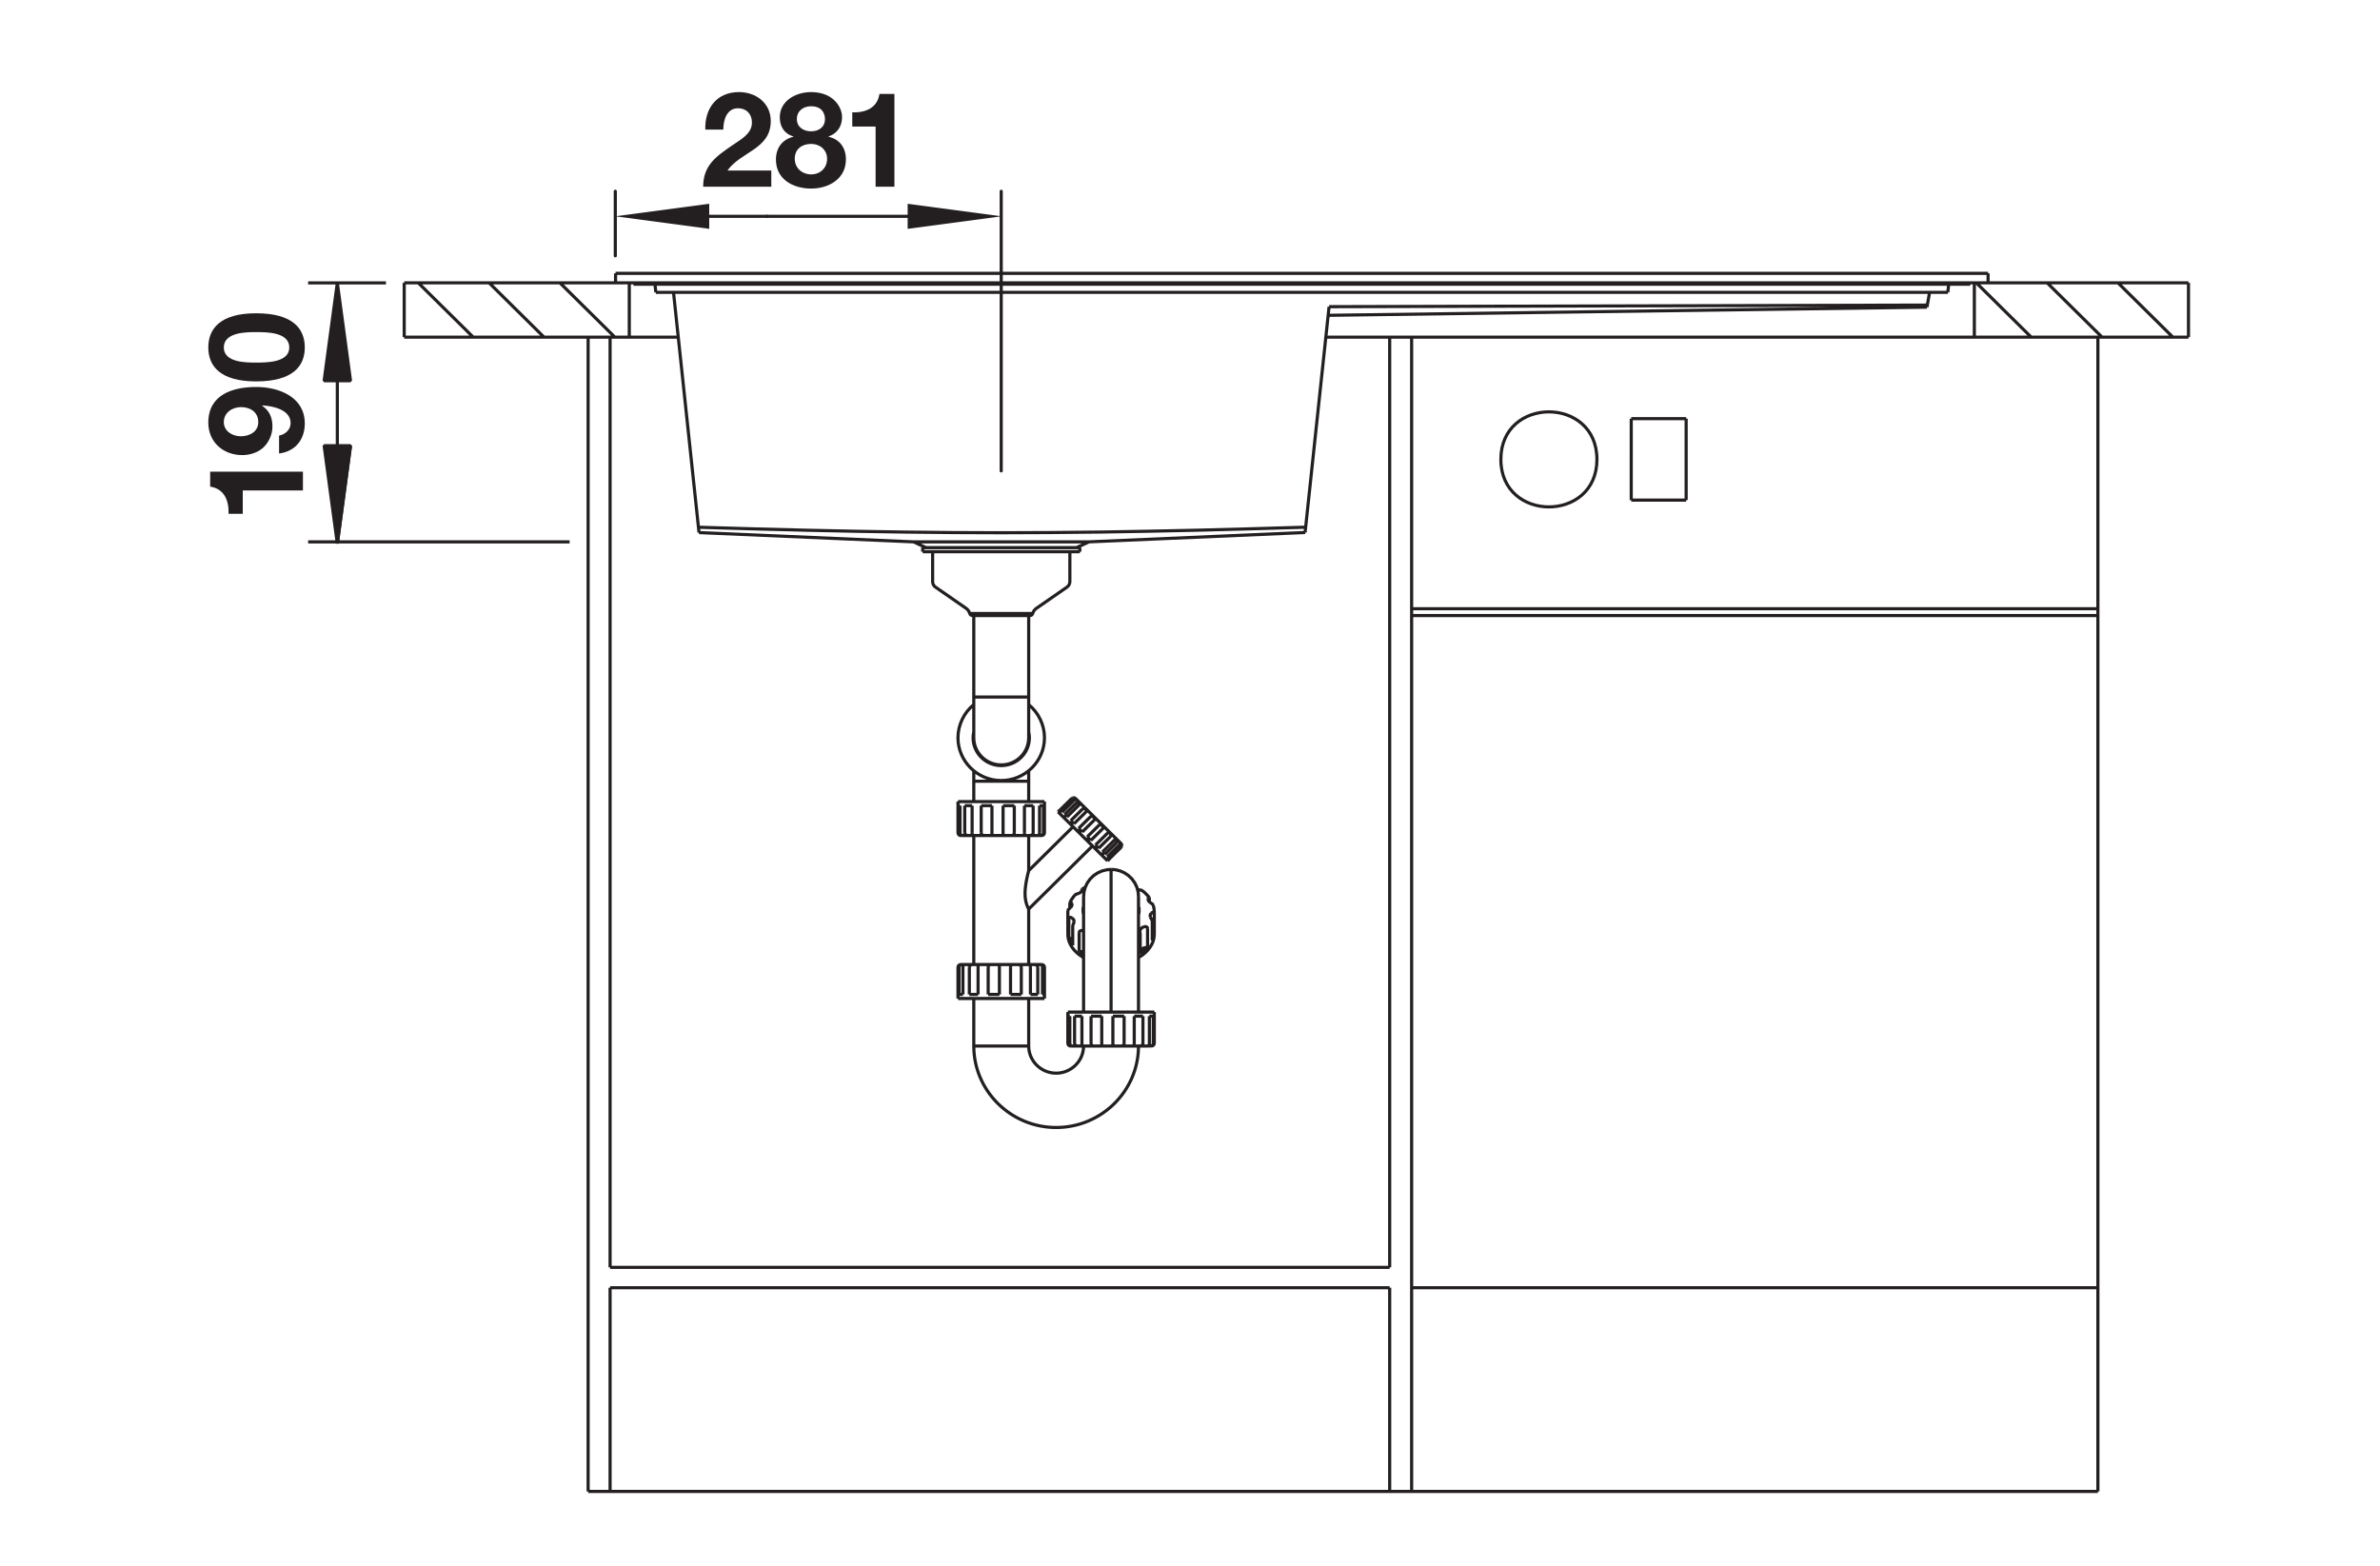 <?xml version="1.0" encoding="UTF-8" standalone="no"?>
<!-- Created with Inkscape (http://www.inkscape.org/) -->

<svg
   version="1.1"
   id="svg2"
   xml:space="preserve"
   width="143.623"
   height="94.488"
   viewBox="0 0 143.623 94.488"
   xmlns="http://www.w3.org/2000/svg"
   xmlns:svg="http://www.w3.org/2000/svg"><defs
     id="defs6"><clipPath
       clipPathUnits="userSpaceOnUse"
       id="clipPath44"><path
         d="M 0,70.866 H 107.717 V 0 H 0 Z"
         id="path42" /></clipPath></defs><g
     id="g8"
     transform="matrix(1.333,0,0,-1.333,0,94.488)"><g
       id="g10"
       transform="translate(15.271,47.579)"><path
         d="m 0,0 v 4.773 m 0,0 v 0 m 0,0 v -5.018 m 0,5.018 v 0 m 0,0 v 4.649 m 0,1.076 v 0 m -1.322,0 h 3.524 m -3.694,0 v 0"
         style="fill:none;stroke:#231f20;stroke-width:0.142;stroke-linecap:butt;stroke-linejoin:bevel;stroke-miterlimit:2.613;stroke-dasharray:none;stroke-opacity:1"
         id="path12" /></g><g
       id="g14"
       transform="translate(15.271,58.077)"><path
         d="M 0,0 0.597,-4.429 H -0.597 Z M 0,0 -0.597,-4.429 Z"
         style="fill:#231f20;fill-opacity:1;fill-rule:evenodd;stroke:none"
         id="path16" /></g><g
       id="g18"
       transform="translate(15.271,58.077)"><path
         d="M 0,0 0.597,-4.429 H -0.597 Z M -0.597,-4.429 0,0 Z"
         style="fill:none;stroke:#231f20;stroke-width:0.142;stroke-linecap:butt;stroke-linejoin:bevel;stroke-miterlimit:2.613;stroke-dasharray:none;stroke-opacity:1"
         id="path20" /></g><g
       id="g22"
       transform="translate(15.271,46.278)"><path
         d="M 0,0 -0.597,4.429 H 0.597 Z M 0,0 0.597,4.429 Z"
         style="fill:#231f20;fill-opacity:1;fill-rule:evenodd;stroke:none"
         id="path24" /></g><g
       id="g26"
       transform="translate(15.868,50.707)"><path
         d="M 0,0 -0.597,-4.429 Z"
         style="fill:none;stroke:#231f20;stroke-width:0.142;stroke-linecap:butt;stroke-linejoin:bevel;stroke-miterlimit:2.613;stroke-dasharray:none;stroke-opacity:1"
         id="path28" /></g><g
       id="g30"
       transform="translate(15.271,46.278)"><path
         d="M 0,0 -0.597,4.429 H 0.597 Z"
         style="fill:none;stroke:#231f20;stroke-width:0.142;stroke-linecap:butt;stroke-linejoin:bevel;stroke-miterlimit:2.613;stroke-dasharray:none;stroke-opacity:1"
         id="path32" /></g><g
       id="g34"
       transform="translate(13.949,46.353)"><path
         d="M 0,0 H 11.838"
         style="fill:none;stroke:#231f20;stroke-width:0.142;stroke-linecap:butt;stroke-linejoin:bevel;stroke-miterlimit:2.613;stroke-dasharray:none;stroke-opacity:1"
         id="path36" /></g><g
       id="g38"><g
         id="g40"
         clip-path="url(#clipPath44)"><g
           id="g46"
           transform="translate(18.299,58.079)"><path
             d="m 0,0 v -2.459 m 8.326,0 V -54.715 M 9.32,-2.459 v -42.112 m 0,-0.922 v -9.222 M 9.568,0 v 0.43 m 0.621,-2.889 V 0 m 39.457,-7.992 v -0.001 c -0.002,-2.868 4.352,-2.868 4.349,0.001 0.002,2.869 -4.352,2.868 -4.349,0 z M 25.785,-34.551 c 0,-2.031 1.676,-3.688 3.729,-3.688 2.052,0 3.728,1.657 3.728,3.688 m -7.457,0 c 0,-2.031 1.676,-3.688 3.729,-3.688 2.052,0 3.728,1.657 3.728,3.688 m -4.971,0 c 0,-0.676 0.559,-1.229 1.243,-1.229 0.683,0 1.242,0.553 1.242,1.229 m -2.485,0 c 0,-0.676 0.559,-1.229 1.243,-1.229 0.683,0 1.242,0.553 1.242,1.229 m -0.754,20.774 c 0.084,0.056 0.133,0.153 0.133,0.252 m -0.133,-0.252 c 0.084,0.056 0.133,0.153 0.133,0.252 m -4.531,-1.448 c -0.026,0.095 -0.088,0.185 -0.17,0.241 m 0.17,-0.241 c -0.026,0.095 -0.088,0.185 -0.17,0.241 m 3.189,0 c -0.082,-0.056 -0.144,-0.144 -0.17,-0.239 m 0.17,0.239 c -0.082,-0.056 -0.144,-0.144 -0.17,-0.239 m -2.849,0 c 0.015,-0.053 0.064,-0.091 0.119,-0.091 m -0.119,0.091 c 0.015,-0.053 0.064,-0.091 0.119,-0.091 m -1.801,1.537 c 0,-0.099 0.049,-0.196 0.133,-0.252 m -0.133,0.252 c 0,-0.099 0.049,-0.196 0.133,-0.252 m 4.279,-1.285 v 0 c 0.055,0 0.105,0.037 0.119,0.09 m -0.119,-0.09 v 0 c 0.055,0 0.105,0.037 0.119,0.09 m -2.668,-5.623 c 0,-0.677 0.559,-1.229 1.242,-1.229 0.686,0 1.244,0.552 1.244,1.229 m -2.486,0 c 0,-0.677 0.559,-1.229 1.242,-1.229 0.686,0 1.244,0.552 1.244,1.229 m -2.49,1.498 c -0.443,-0.363 -0.711,-0.923 -0.711,-1.498 0,-1.067 0.881,-1.936 1.957,-1.936 1.078,0 1.959,0.869 1.959,1.936 0,0.575 -0.267,1.135 -0.711,1.498 m -2.494,0 c -0.443,-0.363 -0.711,-0.923 -0.711,-1.498 0,-1.067 0.881,-1.936 1.957,-1.936 1.078,0 1.959,0.869 1.959,1.936 0,0.575 -0.267,1.135 -0.711,1.498 m -2.49,-1.222 c -0.015,-0.084 -0.031,-0.187 -0.031,-0.276 0,-0.694 0.572,-1.26 1.273,-1.26 0.703,0 1.276,0.566 1.276,1.26 0,0.089 -0.016,0.192 -0.032,0.276 m -2.486,0 c -0.015,-0.084 -0.031,-0.187 -0.031,-0.276 0,-0.694 0.572,-1.26 1.273,-1.26 0.703,0 1.276,0.566 1.276,1.26 0,0.089 -0.016,0.192 -0.032,0.276 m 2.118,-3.023 c -0.018,0.019 -0.043,0.031 -0.071,0.035 m 0.071,-0.035 c -0.018,0.019 -0.043,0.031 -0.071,0.035 m 2.172,-2.147 c -0.004,0.025 -0.017,0.051 -0.035,0.069 m 0.035,-0.069 c -0.004,0.025 -0.017,0.051 -0.035,0.069 m -3.594,0.364 v 0 c 0.069,0 0.125,0.055 0.125,0.123 m -0.125,-0.123 v 0 c 0.069,0 0.125,0.055 0.125,0.123 m -3.916,0 c 0,-0.068 0.057,-0.123 0.125,-0.123 m -0.125,0.123 c 0,-0.068 0.057,-0.123 0.125,-0.123 m 0,-5.841 v 0 c -0.068,0 -0.125,-0.055 -0.125,-0.122 m 0.125,0.122 v 0 c -0.068,0 -0.125,-0.055 -0.125,-0.122 m 3.916,0 v 0 c 0,0.067 -0.056,0.122 -0.125,0.122 m 0.125,-0.122 v 0 c 0,0.067 -0.056,0.122 -0.125,0.122 m 4.971,-3.689 v 0 c 0.068,0 0.125,0.056 0.125,0.123 m -0.125,-0.123 v 0 c 0.068,0 0.125,0.056 0.125,0.123 m -3.914,0 c 0,-0.067 0.055,-0.123 0.123,-0.123 m -0.123,0.123 c 0,-0.067 0.055,-0.123 0.123,-0.123 M 10.377,0 V -0.061 M 9.568,0.43 H 71.703 M 0,0 H 80.775 M 10.377,-0.061 h 60.519 m -59.505,-0.37 h 58.49 M 41.828,-1.47 68.935,-1.102 m -27.066,0.023 27.083,0.072 M 0,-2.459 h 12.406 m 29.317,0 h 39.052 m -69.384,2.028 -0.039,0.37 m 0.839,-0.37 1.155,-10.875 m 44.688,5.158 h -2.486 m -26.925,-8.585 1.379,0.956 m 0.43,1.789 0.568,0.262 m 24.548,1.89 h 2.486 m -34.563,-2.336 v 0.184 m 7.529,0.262 9.785,0.423 M 23.057,-11.726 H 31 m -0.414,-0.262 h -7.115 m 7.115,-0.184 h -7.115 m -0.414,0.446 -9.713,0.42 m 10.578,-2.219 v 1.353 m 1.148,-18.813 v -1.414 m 0,7.501 v 1.414 m 0.002,-1.414 v 1.229 m 0.045,-7.316 v -1.23 m 0.045,7.317 v 1.229 m 0.131,-7.316 v -1.23 m 0.082,7.317 v 1.229 m 0.209,-7.316 v -1.23 m 0.125,7.317 v 1.229 m 0.076,8.607 v -5.794 m 0,-13.695 v 2.152 m 0,1.537 v 5.841 m 0,1.537 v 1.395 m 0.194,-8.896 v -1.23 m 0.142,7.317 v 1.229 m 0.316,-7.316 v -1.23 m 0.17,7.317 v 1.229 m -0.627,-7.236 v -0.007 m 19.626,16.158 h 31.068 m -48.221,-0.217 h -2.849 m 20.002,-0.091 h 31.068 m -48.34,0 h -2.611 m 1.222,-15.923 v -1.23 m 0.166,7.317 v 1.229 m 0.338,-7.316 v -1.23 m 0.17,7.317 v 1.229 m 0.317,-7.316 v -1.23 m 0.142,7.317 v 1.229 m 0.193,8.607 v -5.794 m 0,-13.695 v 2.152 m 0,1.537 v 2.511 m 0,1.74 v 1.59 m 0,1.537 v 1.395 m 0.079,-8.896 v -1.23 m 0.123,7.317 v 1.229 m 0.209,-7.316 v -1.23 m 0.082,7.317 v 1.229 m 0.131,-7.316 v -1.23 m 0.044,7.317 v 1.229 m 0.045,-7.316 v -1.23 m 0.002,1.23 v -1.414 m 0,7.501 v 1.414 m 1.057,-5.005 v -1 m 0,-4.939 v 1.414 m 0,-1.414 v 1.23 m 0.045,4.414 v -0.869 m 0.045,1.577 v -0.232 m 0,-6.12 v 1.23 m -2.057,8.221 v 0.005 m 1.967,-3.457 v -0.06 m 2.443,2.991 0.002,0.018 m -1.732,-2.739 -0.016,-0.051 m 1.739,2.752 0.007,0.02 m -0.019,-0.039 0.012,0.019 m -0.028,-0.038 0.016,0.019 m -0.858,-0.229 0.551,0.545 m -2.473,1.358 -0.087,-0.087 m 0.617,0.605 -0.528,-0.521 m 0.567,0.482 -0.527,-0.521 m 0.583,0.466 -0.527,-0.522 m 0.641,0.41 -0.528,-0.521 m 0.657,0.439 -0.551,-0.545 m 0.699,0.352 -0.527,-0.522 m 0.672,0.379 -0.528,-0.521 m -0.041,-0.134 -2.008,-1.987 m 2.788,2.433 -0.528,-0.521 m 0.69,0.36 -0.526,-0.521 m 0.752,0.299 -0.527,-0.522 m 0.689,0.36 -0.527,-0.521 m 0.076,-0.249 -2.887,-2.858 m 3.549,3.419 -0.527,-0.521 m 0.672,0.379 -0.528,-0.522 m 0.805,0.246 -0.525,-0.521 m -1.483,2.541 -0.017,-0.015 m 0.037,0.027 -0.02,-0.012 m 0.039,0.019 -0.019,-0.007 m -4.469,4.567 h 2.486 m 12.538,7.689 -2.568,-0.075 -2.331,-0.061 -2.219,-0.047 -2.195,-0.037 -2.215,-0.022 -2.254,-0.009 m 0,0 -2.191,0.008 -2.168,0.022 -2.164,0.035 -2.209,0.047 -2.352,0.06 -2.623,0.077 m 12.227,-13.957 -0.033,0.001 -0.034,0.005 -0.029,0.01 -0.027,0.015 -0.02,0.018 -0.015,0.024 -0.01,0.025 -0.004,0.025 m -0.191,-0.122 -0.024,0.005 -0.023,0.01 -0.022,0.015 -0.017,0.018 -0.014,0.024 -0.008,0.025 -0.004,0.025 m 1.213,-0.123 -0.035,0.001 -0.033,0.005 -0.03,0.01 -0.023,0.015 -0.019,0.018 -0.014,0.024 -0.006,0.025 -0.004,0.025 m -0.412,0 v -0.025 l 0.002,-0.025 0.004,-0.024 0.004,-0.018 0.002,-0.015 v -0.005 m 1.113,-5.852 0.029,-0.001 0.026,-0.005 0.019,-0.01 0.016,-0.015 0.01,-0.019 0.007,-0.024 0.004,-0.025 v -0.024 m -0.996,0.123 0.014,-0.001 0.01,-0.005 0.006,-0.01 0.001,-0.015 v -0.012 m 0,-0.007 -0.001,-0.049 v -0.024 m -0.625,0.123 -0.004,-0.001 -0.01,-0.005 -0.01,-0.01 -0.012,-0.015 -0.009,-0.019 -0.008,-0.024 -0.006,-0.025 -0.002,-0.024 m 2.978,4.374 -0.011,-0.042 -0.014,-0.056 -0.019,-0.076 -0.024,-0.101 -0.025,-0.121 -0.026,-0.142 -0.023,-0.157 -0.018,-0.164 -0.006,-0.163 0.004,-0.158 0.02,-0.149 0.029,-0.13 0.033,-0.105 0.032,-0.079 0.027,-0.055 0.016,-0.032 0.005,-0.01 m -0.5,-2.511 0.045,-0.002 0.036,-0.008 0.031,-0.013 0.021,-0.018 0.018,-0.025 0.01,-0.027 0.004,-0.03 m 0.574,0.123 0.033,-0.001 0.033,-0.005 0.029,-0.01 0.028,-0.015 0.021,-0.019 0.014,-0.024 0.01,-0.025 0.004,-0.024 m 1.836,-3.566 -0.034,0.002 -0.033,0.005 -0.029,0.01 -0.026,0.014 -0.021,0.02 -0.016,0.023 -0.009,0.025 -0.002,0.024 m -1.475,3.565 0.023,-0.005 0.024,-0.01 0.021,-0.015 0.018,-0.019 0.014,-0.024 0.007,-0.025 0.004,-0.024 m 1.17,-3.564 -0.023,0.005 -0.024,0.01 -0.021,0.014 -0.018,0.02 -0.013,0.023 -0.008,0.025 -0.004,0.024 m -1.693,3.443 -0.002,0.024 -0.002,0.025 -0.004,0.024 -0.004,0.019 -0.002,0.015 v 0.004 m -1.113,5.853 -0.03,0.001 -0.025,0.005 -0.02,0.01 -0.015,0.015 -0.01,0.018 -0.008,0.024 -0.004,0.025 v 0.025 m 0.996,-0.123 -0.013,0.001 -0.01,0.005 -0.006,0.01 -0.002,0.015 v 0.013 m 0,0.005 0.002,0.049 v 0.025 m 0.625,-0.123 0.006,0.001 0.008,0.005 0.01,0.01 0.011,0.015 0.01,0.018 0.008,0.024 0.006,0.025 0.002,0.025 m 1.39,-3.39 -0.047,-0.042 -0.021,-0.022 -0.018,-0.02 -0.013,-0.021 -0.008,-0.021 -0.004,-0.015 m 0.648,0.968 v -0.009 l -0.004,-0.019 -0.007,-0.024 m -0.547,-0.563 0.002,0.015 0.002,0.007 m 0.226,0.338 -0.039,-0.044 -0.123,-0.172 -0.064,-0.122 m 0.543,0.575 v 0.015 l 0.002,0.012 0.004,0.006 m 1.474,2.225 0.01,0.009 0.014,0.013 0.013,0.008 0.012,0.002 0.014,-0.004 0.013,-0.01 0.012,-0.016 0.012,-0.02 0.008,-0.023 0.002,-0.024 -0.002,-0.023 -0.01,-0.022 -0.016,-0.019 m -0.422,0.418 0.018,0.016 0.019,0.014 0.018,0.009 0.018,0.002 0.017,-0.002 0.02,-0.009 0.017,-0.016 0.018,-0.019 0.014,-0.024 0.009,-0.024 0.002,-0.026 -0.002,-0.023 -0.009,-0.022 -0.014,-0.018 m 0.39,-0.387 0.016,0.018 0.014,0.017 0.011,0.017 0.008,0.013 0.006,0.007 m -2.181,-2.757 v -0.02 l -0.01,-0.036 -0.018,-0.034 -0.025,-0.032 m 2.234,2.879 v 0 l 0.008,0.003 0.006,-0.004 0.008,-0.009 0.006,-0.016 0.003,-0.019 v -0.022 l -0.003,-0.023 -0.01,-0.02 -0.016,-0.018 m -0.965,0.956 0.018,0.015 0.019,0.011 0.022,0.006 h 0.021 l 0.022,-0.007 0.023,-0.013 0.022,-0.018 0.017,-0.022 0.016,-0.023 0.01,-0.025 0.002,-0.024 -0.004,-0.023 -0.01,-0.021 -0.016,-0.018 m -0.55,0.545 0.019,0.016 0.022,0.01 0.021,0.003 0.025,-0.002 0.024,-0.009 0.023,-0.016 0.024,-0.018 0.017,-0.021 0.014,-0.022 0.006,-0.023 v -0.021 l -0.006,-0.021 -0.012,-0.019 -0.015,-0.018 m -0.518,0.513 0.02,0.015 0.023,0.008 0.024,0.003 0.025,-0.004 0.023,-0.008 0.024,-0.015 0.019,-0.017 0.016,-0.018 0.01,-0.019 0.002,-0.017 -0.004,-0.019 -0.008,-0.017 -0.014,-0.017 -0.015,-0.018 m -0.592,0.585 0.019,0.016 0.022,0.01 0.021,0.004 h 0.022 l 0.019,-0.004 0.016,-0.006 0.01,-0.008 0.004,-0.007 -0.002,-0.006 -0.002,-10e-4 m 0.041,-0.165 0.017,0.015 0.024,0.009 0.023,0.003 0.024,-0.002 0.023,-0.008 0.02,-0.011 0.017,-0.014 0.01,-0.012 0.004,-0.013 -0.004,-0.013 -0.008,-0.013 -0.014,-0.015 -0.007,-0.008 m -0.17,0.247 -0.008,-0.006 -0.014,-0.008 -0.015,-0.011 -0.018,-0.013 -0.018,-0.015 M 0.637,0 3.123,-2.459 m 26.92,-27.03 0.002,-0.07 0.019,-0.138 0.04,-0.136 0.06,-0.132 0.078,-0.128 0.096,-0.121 0.113,-0.114 0.129,-0.106 0.145,-0.094 0.031,-0.018 m -0.201,0.263 0.121,-0.085 0.08,-0.048 m -0.668,0.763 0.07,-0.019 0.063,-0.031 0.043,-0.034 m 2.996,1.467 -0.018,0.051 m 0.031,-0.184 -0.013,0.133 m -0.77,2.813 v 0.003 m 0,-0.013 v 0.01 m -2.355,11.932 v 1.353 m 0.129,-16.952 v -0.869 m 0.084,-4.435 v 1.23 m 0.207,3.785 v -0.87 m 0.031,18.111 v 0.184 m 0.094,-15.491 v -0.034 m 0,-6.915 v 1.23 m 0.076,5.413 v -5.229 m 0.338,-1.414 v 1.23 m 0.484,-1.23 v 1.23 m -1.49,3.545 0.045,-0.117 0.058,-0.114 0.073,-0.109 m -0.127,1.939 0.006,0.007 0.009,0.009 0.014,0.002 0.016,-0.005 0.013,-0.012 0.014,-0.018 0.012,-0.023 m 0.504,-0.309 0.015,-0.132 0.016,-0.052 m -0.518,-0.171 0.039,-0.035 0.03,-0.041 0.015,-0.044 0.002,-0.03 m 0.932,-5.643 -0.035,0.002 -0.034,0.005 -0.029,0.01 -0.023,0.014 -0.02,0.02 -0.013,0.023 -0.006,0.025 -0.002,0.024 m -0.414,0 v -0.024 l 0.002,-0.025 0.004,-0.023 0.003,-0.02 0.002,-0.014 v -0.005 m -0.47,6.445 0.008,-0.036 v -0.016 m 0.457,0.7 0.003,-10e-4 0.002,-0.008 v -0.006 m 1.502,-7.09 -0.029,0.002 -0.023,0.005 -0.022,0.01 -0.014,0.014 -0.011,0.02 -0.008,0.023 -0.004,0.025 v 0.024 m 0.996,-0.123 -0.014,0.002 -0.009,0.005 -0.006,0.01 -0.002,0.014 v 0.013 m 0.271,5.006 v 0.02 l -0.002,0.023 -0.003,0.027 -0.004,0.029 -0.002,0.028 v 0.013 M 32,-26.556 v -6.458 m 0.082,-1.414 v 1.23 m 0.508,-1.23 v 1.23 m 0.459,-1.23 v 1.23 m 0.193,0.184 v 5.229 m 0.076,-1.716 v -0.869 m -0.271,-4.137 v 0.007 m -2.723,5.592 v -0.016 m 2.164,3.444 0.002,0.013 m -1.75,-2.803 -0.015,-0.133 m 1.63,2.942 -0.527,-0.521 m 0.584,0.465 -0.527,-0.522 m 0.566,0.483 -0.527,-0.521 m 0.004,-0.003 -0.088,-0.087 m -1.664,-2.101 -0.022,-0.02 m 0.678,0.927 -0.146,-0.085 m -0.393,4.138 -0.02,-0.003 m 0.034,0.004 -0.014,-0.001 m -2.022,0.746 h -2.486 m 4.942,-6.764 0.029,-0.008 m 2.291,-5.166 0.002,0.048 v 0.024 m -2.725,5.504 -0.004,-0.025 -0.009,-0.027 -0.01,-0.027 -0.01,-0.027 -0.012,-0.027 -0.008,-0.025 -0.005,-0.023 -0.002,-0.019 m 1.736,2.568 -0.195,-0.015 -0.211,-0.052 -0.199,-0.089 -0.184,-0.122 -0.156,-0.152 -0.129,-0.178 -0.094,-0.197 -0.057,-0.209 -0.019,-0.215 m 3.109,-1.988 0.045,0.117 0.029,0.119 0.016,0.12 m -0.648,0.056 v 0.016 l 0.004,0.027 0.007,0.025 m 0.452,0.634 v 0.019 l 0.009,0.036 0.018,0.034 0.025,0.032 m -3.304,0.89 -0.034,-0.01 -0.033,-0.011 -0.029,-0.011 -0.026,-0.011 -0.021,-0.015 -0.012,-0.01 m -4.642,2.706 v -0.005 l -0.004,-0.005 -0.008,-0.001 M 3.844,0 6.328,-2.459 m 23.76,-26.325 0.002,0.016 0.01,0.017 0.013,0.013 0.022,0.008 0.023,0.003 0.026,-0.004 0.027,-0.011 0.027,-0.016 m 3.67,0.581 -0.01,0.019 -0.013,0.019 -0.02,0.019 -0.025,0.018 -0.026,0.018 -0.027,0.018 -0.027,0.018 m -0.086,0.165 0.006,0.025 0.008,0.018 0.009,0.014 0.012,0.007 0.01,-0.001 0.008,-0.006 m 0,0 -0.051,0.063 -0.153,0.158 -0.103,0.084 m -3.82,3.571 2.24,-2.217 m 0.088,0.087 -0.004,0.003 m -0.039,0.038 -0.057,0.057 m -0.111,0.111 -0.108,0.105 m -0.172,0.17 -0.144,0.143 m -0.211,0.209 -0.162,0.161 m -0.225,0.223 -0.164,0.161 m -0.211,0.209 -0.144,0.142 m -0.172,0.17 -0.106,0.106 m -0.113,0.111 -0.056,0.056 m -0.04,0.039 -0.002,0.003 m 0.702,0.521 2.066,-2.043 M 7.049,0 9.535,-2.459 m 23.908,-31.969 v 1.23 m 0.209,3.974 v -0.87 m 0.082,2.239 v -0.169 m 0,-6.404 v 1.23 m 0.131,4.295 v -0.87 m 0.045,-4.655 v 1.23 m 0.045,4.65 v -0.869 m 0.002,0.928 v -1 m 0,-4.939 v 1.414 m -0.283,5.117 v 0.014 m -8.604,4.399 h 3.916 m -1.875,-0.185 h 0.508 m 1.32,0 h -0.175 m -0.291,0 h -0.395 m -1.471,0 h -0.486 m -0.412,0 h -0.334 m -0.213,0 h -0.09 m 3.787,-1.352 h -0.152 m -0.004,0 H 25.25 m -0.002,0 h -0.043 m 5.111,1.714 h -0.009 m -5.102,-1.714 -0.021,0.001 m 5.134,1.713 h -0.002 m 11.553,22.228 -1.086,-10.224 m -15.349,-3.43 -1.379,0.956 m 1.14,-17.085 h 0.157 m 0.002,0 h 3.453 m 0.002,0 h 0.043 m -3.735,-1.353 h 0.176 m 0.291,0 h 0.395 m 0.458,0 h 0.508 m 0.504,0 h 0.487 m 0.414,0 h 0.332 m 0.213,0 h 0.089 m -3.914,-0.184 h 3.916 m 4.971,-0.615 h -3.914 m -1.191,2.152 0.021,-0.001 m 15.739,28.404 v -42.112 m 0,-0.922 v -9.222 m 0.994,52.256 v -52.256 m -15.563,21.517 h 0.09 m 3.777,0 h -0.176 m -0.291,0 h -0.394 m -0.459,0 h -0.508 m -0.504,0 h -0.484 m -0.414,0 h -0.332 m 3.326,-1.353 h -3.453 m 3.539,0 h -0.084 m -3.457,0 h -0.043 m -1.905,0 h -2.486 m 4.391,0 -0.022,0.002 m -6.529,22.561 -0.568,0.262 m 32.491,5.578 V -9.836 M 44.612,-44.571 H 9.32 m 0,-0.922 h 35.292 m 32.062,0 H 45.606 m 12.428,35.657 v 3.688 m 11.021,5.717 -0.12,-0.671 m 7.739,-53.613 H 8.326 m 61.555,54.284 0.039,0.37 M 70.896,0 v -0.061 m 0.185,-2.398 V 0 m 0.622,0.43 V 0 m 4.971,-2.459 v -52.256 m -42.809,25.812 -0.002,0.018 -0.006,0.023 -0.011,0.024 -0.014,0.025 m 0,0 -0.029,0.051 -0.014,0.026 -0.012,0.024 m 0.18,0.223 -0.018,0.188 -0.031,0.124 m -0.428,-0.98 0.034,0.008 0.033,0.004 0.029,-0.004 0.028,-0.009 0.019,-0.013 0.018,-0.017 0.007,-0.018 0.004,-0.018 m 0.17,0.686 0.022,0.018 0.023,0.014 0.024,0.007 0.021,10e-4 0.018,-0.007 0.013,-0.011 0.008,-0.015 0.004,-0.017 m -0.228,0.722 0.005,-0.014 0.002,-0.015 m 0.026,-0.193 -0.039,0.035 -0.028,0.041 -0.017,0.044 -0.002,0.031 m 0.103,-0.815 -0.007,0.036 v 0.017 m -0.096,-5.892 0.006,0.003 0.011,0.007 0.012,0.014 0.012,0.018 0.01,0.024 0.007,0.028 0.002,0.029 m -0.492,5.841 0.018,0.052 0.013,0.132 m 0.045,-1.967 0.123,0.085 0.112,0.093 0.099,0.098 m -2.972,2.581 -0.026,-0.042 -0.035,-0.038 -0.047,-0.031 -0.054,-0.024 m 2.8,-1.645 0.026,0.042 0.035,0.038 0.047,0.031 0.054,0.025 m -8.363,-1.828 0.002,0.024 0.01,0.025 0.014,0.024 0.019,0.019 0.025,0.015 0.026,0.01 m 1.394,5.97 v -0.025 l -0.002,-0.025 -0.005,-0.024 -0.008,-0.018 -0.01,-0.015 -0.016,-0.01 -0.021,-0.005 -0.024,-0.001 m 2.418,0.123 -0.002,-0.025 -0.009,-0.025 -0.014,-0.024 -0.019,-0.018 -0.026,-0.015 -0.025,-0.01 -0.028,-0.005 -0.027,-0.001 m -1.17,0.123 -0.002,-0.025 -0.006,-0.025 -0.011,-0.024 -0.016,-0.018 -0.022,-0.015 -0.027,-0.01 -0.031,-0.005 -0.033,-0.001 m 1.002,0.123 -0.002,-0.025 -0.008,-0.025 -0.016,-0.024 -0.021,-0.018 -0.026,-0.015 -0.031,-0.01 -0.033,-0.005 -0.035,-0.001 m 4.97,-2.459 -0.06,0.017 -0.02,0.01 m 0.766,-2.036 -0.004,-0.07 -0.019,-0.138 -0.039,-0.136 -0.061,-0.132 -0.078,-0.128 -0.096,-0.121 -0.113,-0.114 -0.129,-0.106 -0.145,-0.094 -0.031,-0.018 m 0.623,1.085 0.024,0.017 0.066,0.027 m -5.619,-1.457 v 0.006 l 0.004,0.005 0.008,0.001 m 4.894,3.077 -0.019,0.215 -0.057,0.21 -0.094,0.196 -0.129,0.178 -0.158,0.153 -0.181,0.122 -0.2,0.088 -0.211,0.052 -0.193,0.015 m -6.838,1.658 0.002,-0.025 0.008,-0.025 0.01,-0.024 0.013,-0.018 0.016,-0.015 0.014,-0.01 0.013,-0.005 0.012,-0.001 m 8.17,-2.5 -0.01,0.006 -0.025,0.011 -0.033,0.009 -0.038,0.008 -0.043,0.007 m -2.58,-7.059 v -0.005 l -0.004,-0.005 -0.007,-0.002 m -3.231,3.566 v 0.024 l 0.002,0.025 0.006,0.024 0.008,0.019 0.01,0.015 0.015,0.01 0.022,0.005 0.023,0.001 m -2.322,-0.006 0.027,0.005 0.028,0.001 m 0.316,-0.123 0.004,0.03 0.012,0.028 0.017,0.024 0.026,0.018 0.033,0.013 0.037,0.008 0.043,0.002 m 0.681,-0.123 0.002,0.024 0.006,0.025 0.012,0.024 0.016,0.019 0.021,0.015 0.027,0.01 0.032,0.005 0.033,0.001 m 6.732,0.609 0.02,0.039 0.041,0.044 0.057,0.037 0.066,0.026 0.074,0.013 h 0.076 m -3.097,0.681 0.002,0.018 0.009,0.019 0.014,0.019 0.022,0.015 0.027,0.012 0.029,0.007 0.035,0.002 0.034,-0.005 m -1.832,-1.659 -0.002,0.024 -0.006,0.025 -0.012,0.024 -0.014,0.019 -0.015,0.015 -0.014,0.01 -0.014,0.005 -0.011,0.001 m 1.748,0.579 0.074,0.009 0.076,-0.004 0.051,-0.013 m 0.822,-4.137 v -0.024 l -0.002,-0.025 -0.006,-0.023 -0.008,-0.02 -0.009,-0.014 -0.016,-0.01 -0.021,-0.005 -0.024,-0.002 m 2.418,0.123 -0.002,-0.024 -0.01,-0.025 -0.013,-0.023 -0.02,-0.02 -0.025,-0.014 -0.026,-0.01 -0.027,-0.005 -0.027,-0.002 m -1.17,0.123 -0.002,-0.024 -0.006,-0.025 -0.012,-0.023 -0.015,-0.02 -0.022,-0.014 -0.027,-0.01 -0.031,-0.005 -0.034,-0.002 m 1.002,0.123 -0.002,-0.024 -0.007,-0.025 -0.016,-0.023 -0.022,-0.02 -0.025,-0.014 -0.031,-0.01 -0.033,-0.005 -0.036,-0.002 m -3.138,0.123 0.002,-0.024 0.008,-0.025 0.009,-0.023 0.014,-0.02 0.016,-0.014 0.013,-0.01 0.014,-0.005 0.012,-0.002 M 71.171,0 73.656,-2.459 M 80.775,0 V -2.459 M 74.377,0 76.862,-2.459 M 77.583,0 80.068,-2.459"
             style="fill:none;stroke:#231f20;stroke-width:0.142;stroke-linecap:butt;stroke-linejoin:miter;stroke-miterlimit:2.613;stroke-dasharray:none;stroke-opacity:1"
             id="path48" /></g><g
           id="g50"
           transform="translate(45.326,49.565)"><path
             d="M 0,0 V 12.66"
             style="fill:none;stroke:#231f20;stroke-width:0.142;stroke-linecap:round;stroke-linejoin:round;stroke-miterlimit:10;stroke-dasharray:none;stroke-opacity:1"
             id="path52" /></g><g
           id="g54"
           transform="translate(27.855,59.302)"><path
             d="M 0,0 V 2.923"
             style="fill:none;stroke:#231f20;stroke-width:0.142;stroke-linecap:round;stroke-linejoin:round;stroke-miterlimit:10;stroke-dasharray:none;stroke-opacity:1"
             id="path56" /></g><g
           id="g58"
           transform="translate(41.59,61.091)"><path
             d="M 0,0 H -6.867"
             style="fill:none;stroke:#231f20;stroke-width:0.142;stroke-linecap:round;stroke-linejoin:round;stroke-miterlimit:10;stroke-dasharray:none;stroke-opacity:1"
             id="path60" /></g><g
           id="g62"
           transform="translate(29.148,61.091)"><path
             d="M 0,0 H 5.574"
             style="fill:none;stroke:#231f20;stroke-width:0.142;stroke-linecap:round;stroke-linejoin:round;stroke-miterlimit:10;stroke-dasharray:none;stroke-opacity:1"
             id="path64" /></g><g
           id="g66"
           transform="translate(45.342,61.091)"><path
             d="M 0,0 -4.252,-0.567 V 0.567 Z"
             style="fill:#231f20;fill-opacity:1;fill-rule:nonzero;stroke:none"
             id="path68" /></g><g
           id="g70"
           transform="translate(27.855,61.091)"><path
             d="M 0,0 4.252,0.567 V -0.567 Z"
             style="fill:#231f20;fill-opacity:1;fill-rule:nonzero;stroke:none"
             id="path72" /></g></g></g><g
       aria-label="190"
       transform="matrix(0,1,1,0,13.714,47.179)"
       id="text76"
       style="font-weight:bold;font-size:6px;font-family:'HelveticaNeueLT Pro 55 Roman';-inkscape-font-specification:HelveticaNeueLTPro-Bd;fill:#231f20"><path
         d="M 2.352,-4.2 H 1.674 c -0.096,0.642 -0.636,0.852 -1.23,0.834 v 0.642 H 1.5 V 0 h 0.852 z"
         id="path82" /><path
         d="m 4.596,-2.022 c -0.438,0 -0.642,-0.396 -0.642,-0.792 0,-0.384 0.234,-0.768 0.642,-0.768 0.432,0 0.678,0.39 0.678,0.78 0,0.414 -0.222,0.78 -0.678,0.78 z m -1.422,0.942 c 0.096,0.744 0.636,1.164 1.362,1.164 1.194,0 1.65,-1.164 1.65,-2.196 0,-1.062 -0.342,-2.172 -1.614,-2.172 -0.882,0 -1.47,0.678 -1.47,1.536 0,0.336 0.102,0.678 0.324,0.936 0.24,0.264 0.606,0.432 0.966,0.432 0.408,0 0.714,-0.132 0.948,-0.468 l 0.012,0.012 c -0.03,0.462 -0.18,1.278 -0.804,1.278 -0.294,0 -0.51,-0.24 -0.564,-0.522 z"
         id="path84" /><path
         d="m 7.29,-2.118 c 0,-0.438 -0.006,-1.464 0.684,-1.464 0.696,0 0.696,1.026 0.696,1.464 0,0.474 0,1.5 -0.696,1.5 -0.684,0 -0.684,-1.026 -0.684,-1.5 z m -0.852,0 c 0,1.674 0.702,2.202 1.536,2.202 0.84,0 1.548,-0.528 1.548,-2.202 0,-1.638 -0.708,-2.166 -1.548,-2.166 -0.834,0 -1.536,0.528 -1.536,2.166 z"
         id="path86" /></g><g
       aria-label="281"
       transform="matrix(1,0,0,-1,31.707,62.431)"
       id="text80"
       style="font-weight:bold;font-size:6px;font-family:'HelveticaNeueLT Pro 55 Roman';-inkscape-font-specification:HelveticaNeueLTPro-Bd;fill:#231f20"><path
         d="m 1.038,-2.586 c 0,-0.444 0.162,-0.966 0.666,-0.966 0.366,0 0.63,0.246 0.63,0.648 0,0.516 -0.516,0.768 -0.882,1.026 C 0.726,-1.38 0.126,-0.978 0.126,0 H 3.21 V -0.732 H 1.224 c 0.612,-0.864 1.962,-0.966 1.962,-2.238 0,-0.822 -0.672,-1.314 -1.44,-1.314 -1.008,0 -1.554,0.738 -1.524,1.698 z"
         id="path89" /><path
         d="m 4.368,-3.06 c 0,-0.378 0.3,-0.582 0.642,-0.582 0.528,0 0.63,0.366 0.63,0.582 0,0.36 -0.276,0.552 -0.63,0.552 -0.342,0 -0.642,-0.192 -0.642,-0.552 z M 3.594,-3.138 c 0,0.414 0.21,0.75 0.618,0.864 v 0.012 c -0.498,0.12 -0.792,0.498 -0.792,1.032 0,0.906 0.786,1.314 1.596,1.314 0.786,0 1.572,-0.432 1.572,-1.32 0,-0.528 -0.282,-0.912 -0.786,-1.026 v -0.012 c 0.402,-0.138 0.612,-0.468 0.612,-0.882 0,-0.408 -0.36,-1.128 -1.404,-1.128 -0.684,0 -1.416,0.39 -1.416,1.146 z m 0.678,1.866 c 0,-0.432 0.33,-0.666 0.744,-0.666 0.396,0 0.72,0.27 0.72,0.672 0,0.42 -0.312,0.708 -0.72,0.708 -0.408,0 -0.744,-0.282 -0.744,-0.714 z"
         id="path91" /><path
         d="m 8.784,-4.2 h -0.678 c -0.096,0.642 -0.636,0.852 -1.23,0.834 v 0.642 h 1.056 V 0 h 0.852 z"
         id="path93" /></g></g></svg>
